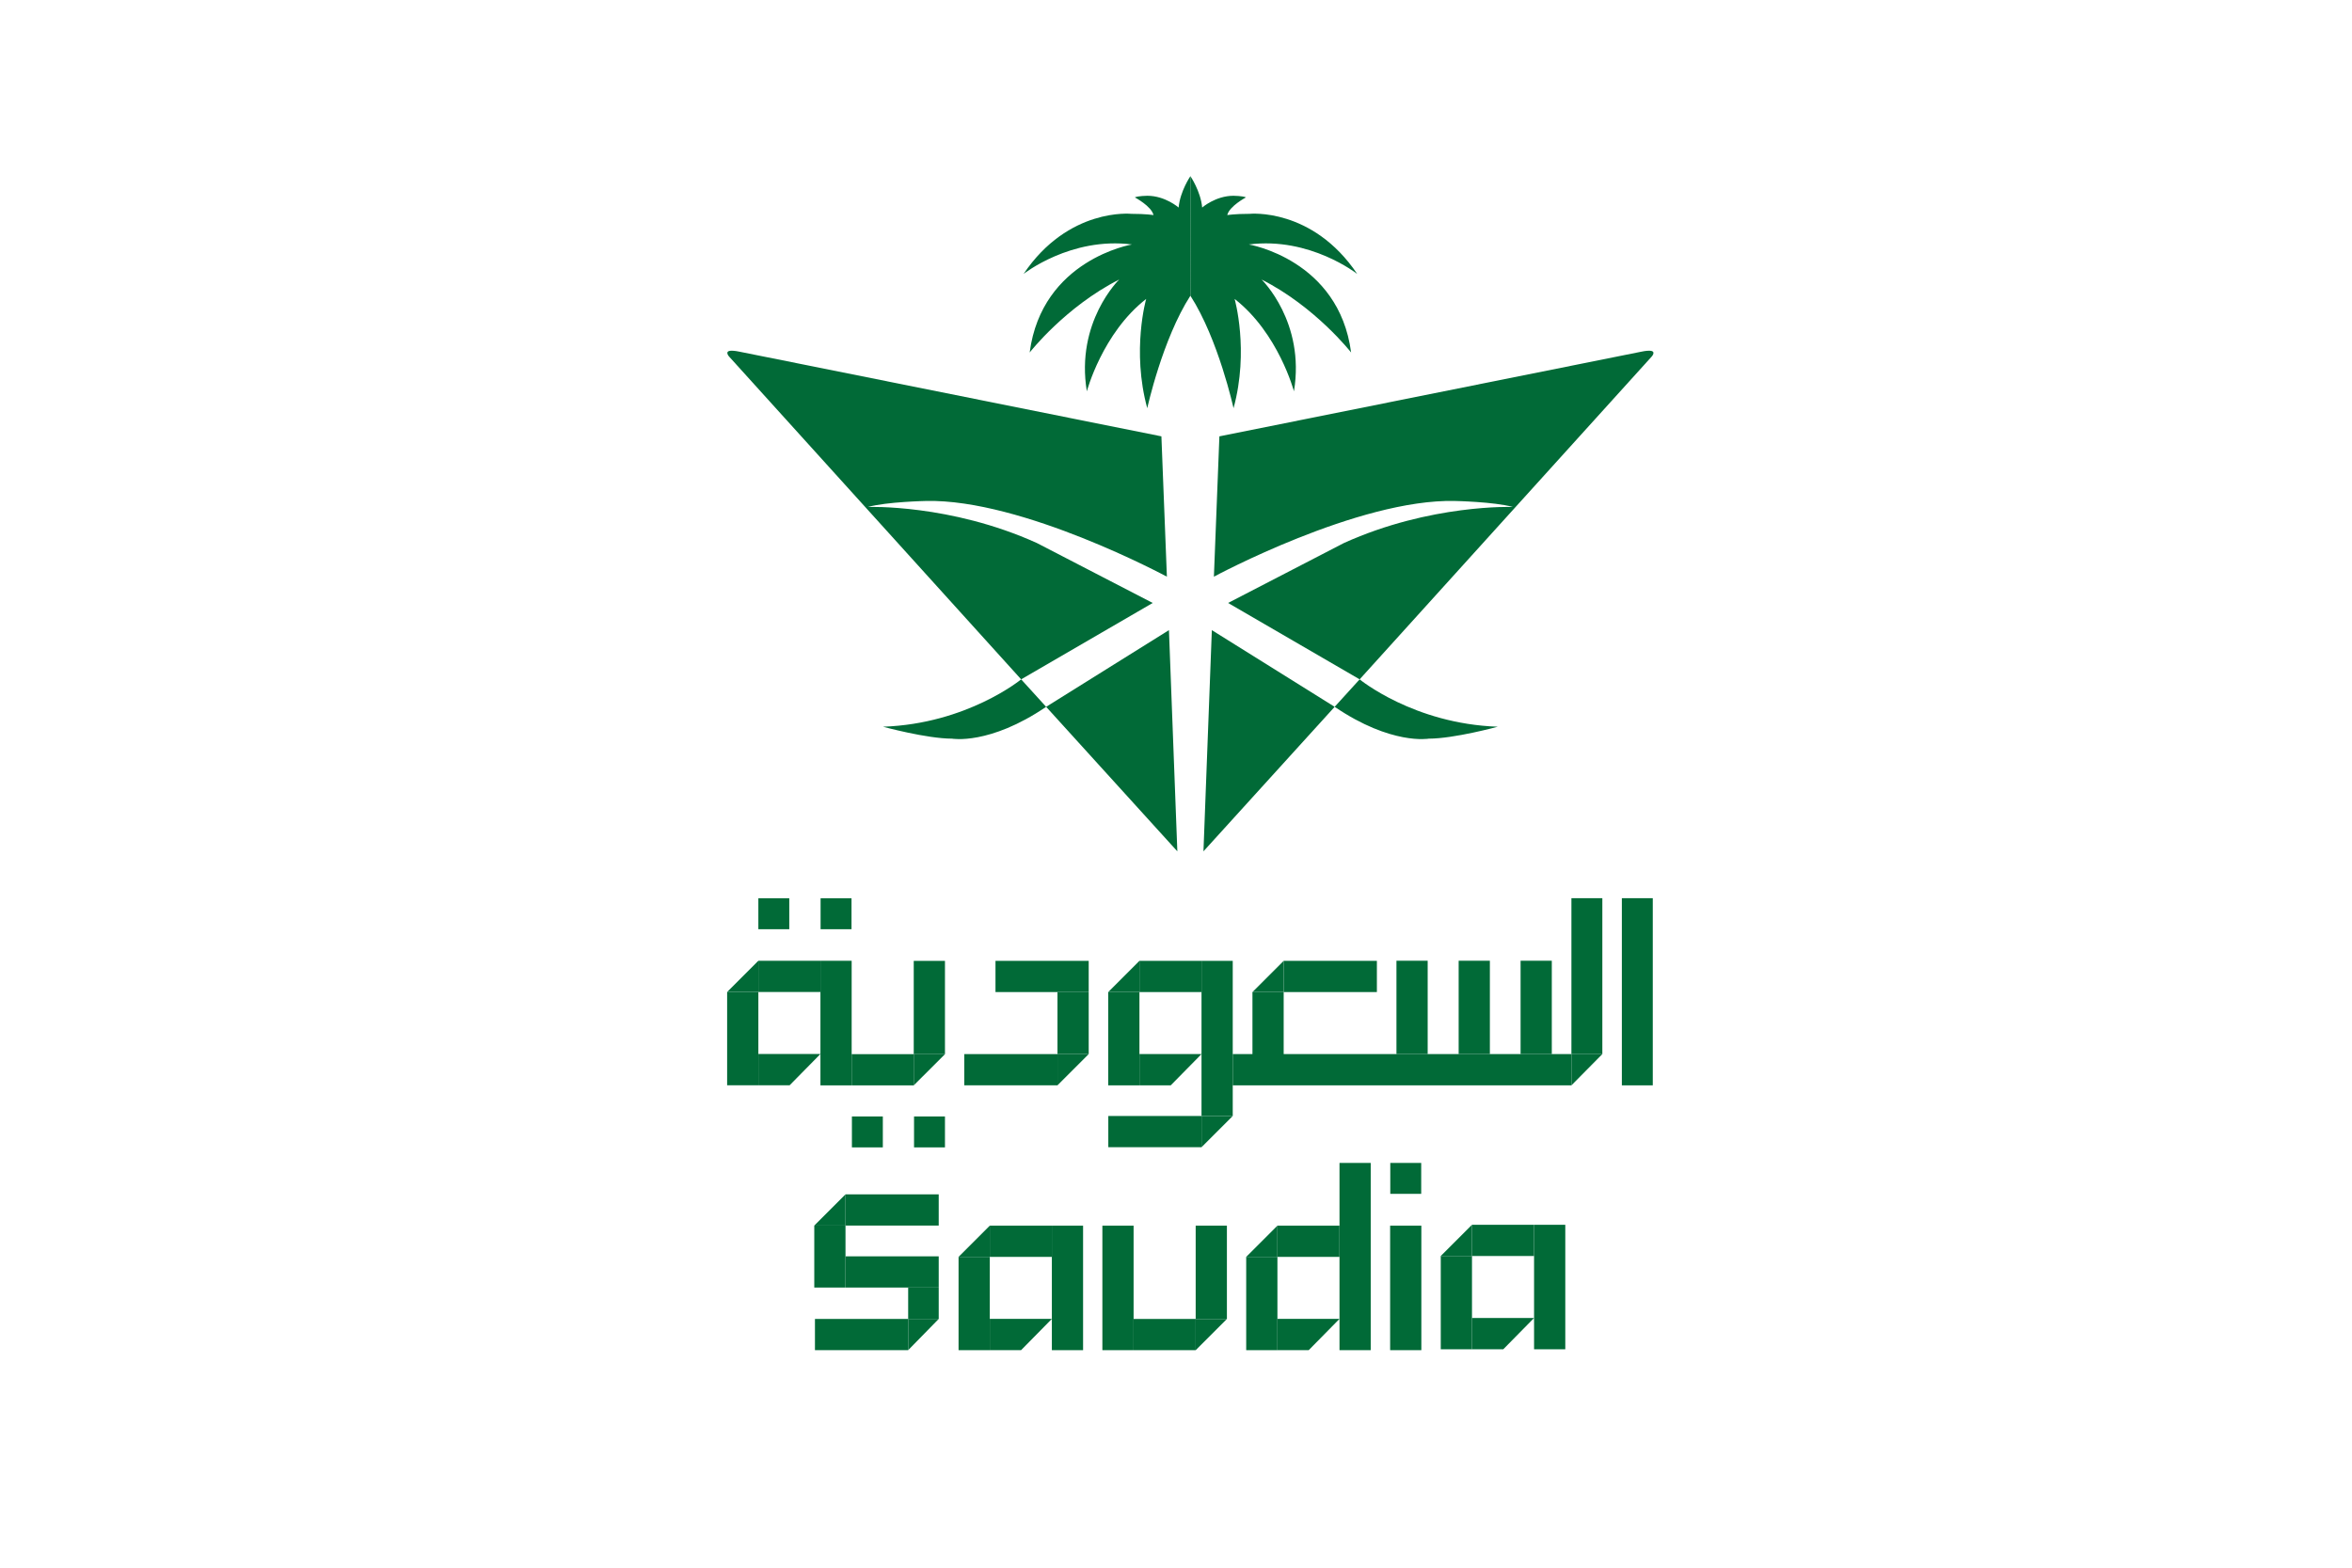 <?xml version="1.0" encoding="utf-8"?>
<!-- Generator: Adobe Illustrator 25.0.0, SVG Export Plug-In . SVG Version: 6.00 Build 0)  -->
<svg version="1.1" id="Logos" xmlns="http://www.w3.org/2000/svg" xmlns:xlink="http://www.w3.org/1999/xlink" x="0px" y="0px"
	 viewBox="0 0 3000 2000" style="enable-background:new 0 0 3000 2000;" xml:space="preserve">
<style type="text/css">
	.st0{fill:#016A37;}
</style>
<g id="Tail-Engine">
	<g>
		<path class="st0" d="M1518.36,224.77c0,0,13.08,19.03,15.03,40.01c0,0,17.08-15.02,39.9-15.02c0,0,11.92,0.11,15.94,2.06
			c0,0-21.21,11.24-23.85,22.59c0,0,9.4-1.61,28.43-1.61c0,0,80.03-8.37,137.35,76.7c0,0-60.31-47.69-138.27-37.61
			c0,0,114.88,19.03,130.47,137.81c0,0-45.4-58.24-114.19-93.1c0,0,55.95,54.11,41.27,142.62c0,0-19.72-74.29-75.67-117.86
			c0,0,18.8,65.58-1.38,139.41c0,0-19.28-88.05-55.04-143.54V224.77z"/>
		<path class="st0" d="M1518.36,224.77c0,0-13.08,19.03-15.03,40.01c0,0-17.08-15.02-39.9-15.02c0,0-11.92,0.11-15.94,2.06
			c0,0,21.21,11.24,23.85,22.59c0,0-9.4-1.61-28.43-1.61c0,0-80.03-8.37-137.35,76.7c0,0,60.31-47.69,138.27-37.61
			c0,0-114.88,19.03-130.47,137.81c0,0,45.4-58.24,114.19-93.1c0,0-55.95,54.11-41.27,142.62c0,0,19.72-74.29,75.67-117.86
			c0,0-18.8,65.58,1.38,139.41c0,0,19.28-88.05,55.04-143.54V224.77z"/>
		<path class="st0" d="M1481.38,556.68l7.01,179.03c0,0-184.18-99.34-307.09-96.59c0,0-49.99,0.96-74.29,7.64
			c0,0,105.02-3.97,215.54,46.01l147.75,76.47l-167.81,97.45l-372.5-411.78c0,0-6.86-7.48,3.31-7.48c0,0,3.6-0.13,10.17,1.3
			L1481.38,556.68z"/>
		<path class="st0" d="M1302.49,866.69c0,0-68.9,56.75-176.22,60.42c0,0,55.65,15.23,88.05,15.23c0,0,47.58,8.61,120.04-40.61
			L1302.49,866.69z"/>
		<polygon class="st0" points="1334.36,901.74 1491.01,803.9 1501.71,1086.1 		"/>
		<path class="st0" d="M1555.35,556.68l-7.01,179.03c0,0,184.18-99.34,307.09-96.59c0,0,49.99,0.96,74.29,7.64
			c0,0-105.02-3.97-215.54,46.01l-147.75,76.47l167.81,97.45l372.5-411.78c0,0,6.86-7.48-3.31-7.48c0,0-3.6-0.13-10.17,1.3
			L1555.35,556.68z"/>
		<path class="st0" d="M1734.24,866.69c0,0,68.9,56.75,176.22,60.42c0,0-55.65,15.23-88.05,15.23c0,0-47.58,8.61-120.04-40.61
			L1734.24,866.69z"/>
		<polygon class="st0" points="1702.37,901.74 1545.72,803.9 1535.02,1086.1 		"/>
	</g>
</g>
<g id="Layer_8">
	<rect x="2068.69" y="1145.87" class="st0" width="39.44" height="238.78"/>
	
		<rect x="1768.43" y="1148.71" transform="matrix(6.123234e-17 -1 1 6.123234e-17 423.671 3153.069)" class="st0" width="39.89" height="431.99"/>
	<rect x="2004.36" y="1145.87" class="st0" width="39.44" height="198.89"/>
	<polygon id="مثلث_1_" class="st0" points="2043.8,1344.75 2004.36,1384.64 2004.36,1344.75 	"/>
	<rect x="1939.52" y="1225.66" class="st0" width="39.82" height="119.09"/>
	<rect x="1860.53" y="1225.66" class="st0" width="39.82" height="119.09"/>
	<rect x="1413.55" y="1265.64" class="st0" width="39.82" height="119.01"/>
	<rect x="1597.52" y="1265.64" class="st0" width="39.82" height="79.64"/>
	
		<rect x="1473.05" y="1206.13" transform="matrix(6.123234e-17 -1 1 6.123234e-17 247.236 2738.688)" class="st0" width="39.82" height="79.18"/>
	<rect x="1532.55" y="1225.82" class="st0" width="39.82" height="197.92"/>
	<polyline class="st0" points="1453.37,1384.64 1493.27,1384.64 1532.55,1344.73 1453.37,1344.73 	"/>
	<rect x="1781.19" y="1225.66" class="st0" width="39.82" height="119.09"/>
	
		<rect x="1676.88" y="1186.28" transform="matrix(6.123234e-17 -1 1 6.123234e-17 451.064 2942.516)" class="st0" width="39.82" height="118.89"/>
	<polygon class="st0" points="1597.52,1265.64 1637.34,1225.82 1637.34,1265.64 	"/>
	
		<rect x="1453.2" y="1384.2" transform="matrix(6.123234e-17 -1 1 6.123234e-17 29.459 2916.758)" class="st0" width="39.82" height="118.89"/>
	<polygon class="st0" points="1572.38,1423.74 1532.55,1463.56 1532.55,1423.74 	"/>
	
		<rect x="1309.29" y="1186.28" transform="matrix(6.123234e-17 -1 1 6.123234e-17 83.478 2574.93)" class="st0" width="39.82" height="118.89"/>
	
		<rect x="1269.47" y="1305.24" transform="matrix(6.123234e-17 -1 1 6.123234e-17 -75.303 2654.067)" class="st0" width="39.82" height="118.89"/>
	<rect x="1348.83" y="1265.64" class="st0" width="39.82" height="79.14"/>
	<rect x="927.47" y="1265.54" class="st0" width="39.82" height="119.01"/>
	
		<rect x="986.97" y="1206.04" transform="matrix(6.123234e-17 -1 1 6.123234e-17 -238.745 2252.516)" class="st0" width="39.82" height="79.18"/>
	<rect x="1046.48" y="1225.72" class="st0" width="39.82" height="158.96"/>
	<polyline class="st0" points="967.29,1384.55 1007.19,1384.55 1046.48,1344.63 967.29,1344.63 	"/>
	<polygon class="st0" points="967.29,1225.72 927.47,1265.54 967.29,1265.54 	"/>
	
		<rect x="1165.48" y="1225.85" transform="matrix(-1 3.267949e-07 -3.267949e-07 -1 2370.79 2570.713)" class="st0" width="39.82" height="119.01"/>
	
		<rect x="1105.98" y="1325.18" transform="matrix(3.267949e-07 1 -1 3.267949e-07 2490.662 238.879)" class="st0" width="39.82" height="79.18"/>
	<polygon class="st0" points="1165.48,1384.68 1205.31,1344.86 1165.48,1344.86 	"/>
	<rect x="967.29" y="1146.02" class="st0" width="39.44" height="39.44"/>
	<rect x="1046.67" y="1146.02" class="st0" width="39.44" height="39.44"/>
	<rect x="1086.62" y="1424.36" class="st0" width="39.44" height="39.44"/>
	<rect x="1165.87" y="1424.36" class="st0" width="39.44" height="39.44"/>
	
		<rect x="1117.98" y="1484.18" transform="matrix(6.123234e-17 -1 1 6.123234e-17 -405.733 2681.516)" class="st0" width="39.82" height="118.89"/>
	
		<rect x="1117.98" y="1563.25" transform="matrix(6.123234e-17 -1 1 6.123234e-17 -484.803 2760.586)" class="st0" width="39.82" height="118.89"/>
	<rect x="1038.62" y="1563.54" class="st0" width="39.82" height="79.07"/>
	<polygon class="st0" points="1078.45,1523.71 1038.62,1563.54 1078.45,1563.54 	"/>
	
		<rect x="1079.02" y="1643.12" transform="matrix(6.123234e-17 -1 1 6.123234e-17 -603.637 2801.497)" class="st0" width="39.82" height="118.89"/>
	<polyline class="st0" points="1197.34,1682.66 1158.38,1722.48 1158.38,1682.66 1197.34,1682.66 	"/>
	<rect x="1222.66" y="1603.49" class="st0" width="39.82" height="119.01"/>
	
		<rect x="1282.16" y="1543.99" transform="matrix(6.123234e-17 -1 1 6.123234e-17 -281.51 2885.65)" class="st0" width="39.82" height="79.18"/>
	<rect x="1341.66" y="1563.67" class="st0" width="39.82" height="158.83"/>
	<polyline class="st0" points="1262.48,1722.5 1302.38,1722.5 1341.66,1682.58 1262.48,1682.58 	"/>
	<polygon class="st0" points="1262.48,1563.67 1222.66,1603.49 1262.48,1603.49 	"/>
	<rect x="1589.54" y="1603.49" class="st0" width="39.82" height="119.01"/>
	
		<rect x="1649.04" y="1543.99" transform="matrix(6.123234e-17 -1 1 6.123234e-17 85.369 3252.529)" class="st0" width="39.82" height="79.18"/>
	<rect x="1708.54" y="1483.62" class="st0" width="39.82" height="238.87"/>
	<polyline class="st0" points="1629.36,1722.5 1669.25,1722.5 1708.54,1682.58 1629.36,1682.58 	"/>
	<polygon class="st0" points="1629.36,1563.67 1589.54,1603.49 1629.36,1603.49 	"/>
	<rect x="1837.71" y="1602.36" class="st0" width="39.82" height="119.01"/>
	
		<rect x="1897.22" y="1542.86" transform="matrix(6.123234e-17 -1 1 6.123234e-17 334.675 3499.58)" class="st0" width="39.82" height="79.18"/>
	<rect x="1956.72" y="1562.54" class="st0" width="39.82" height="158.83"/>
	<polyline class="st0" points="1877.54,1721.37 1917.43,1721.37 1956.72,1681.45 1877.54,1681.45 	"/>
	<polygon class="st0" points="1877.54,1562.54 1837.71,1602.36 1877.54,1602.36 	"/>
	
		<rect x="1525.1" y="1563.67" transform="matrix(-1 3.267949e-07 -3.267949e-07 -1 3090.026 3246.343)" class="st0" width="39.82" height="119.01"/>
	
		<rect x="1465.6" y="1662.99" transform="matrix(3.267949e-07 1 -1 3.267949e-07 3188.095 217.076)" class="st0" width="39.82" height="79.18"/>
	
		<rect x="1406.1" y="1563.67" transform="matrix(-1 3.267949e-07 -3.267949e-07 -1 2852.013 3286.165)" class="st0" width="39.82" height="158.83"/>
	<polygon class="st0" points="1525.1,1722.5 1564.92,1682.68 1525.1,1682.68 	"/>
	
		<rect x="1773.13" y="1563.67" transform="matrix(-1 3.267949e-07 -3.267949e-07 -1 3586.077 3286.165)" class="st0" width="39.82" height="158.83"/>
	<rect x="1773.32" y="1483.62" class="st0" width="39.44" height="39.44"/>
	<polygon class="st0" points="1453.37,1225.82 1413.55,1265.64 1453.37,1265.64 	"/>
	<polygon class="st0" points="1388.65,1344.77 1348.83,1384.6 1348.83,1344.77 	"/>
	<rect x="1158.38" y="1642.61" class="st0" width="38.96" height="40.05"/>
</g>
</svg>
